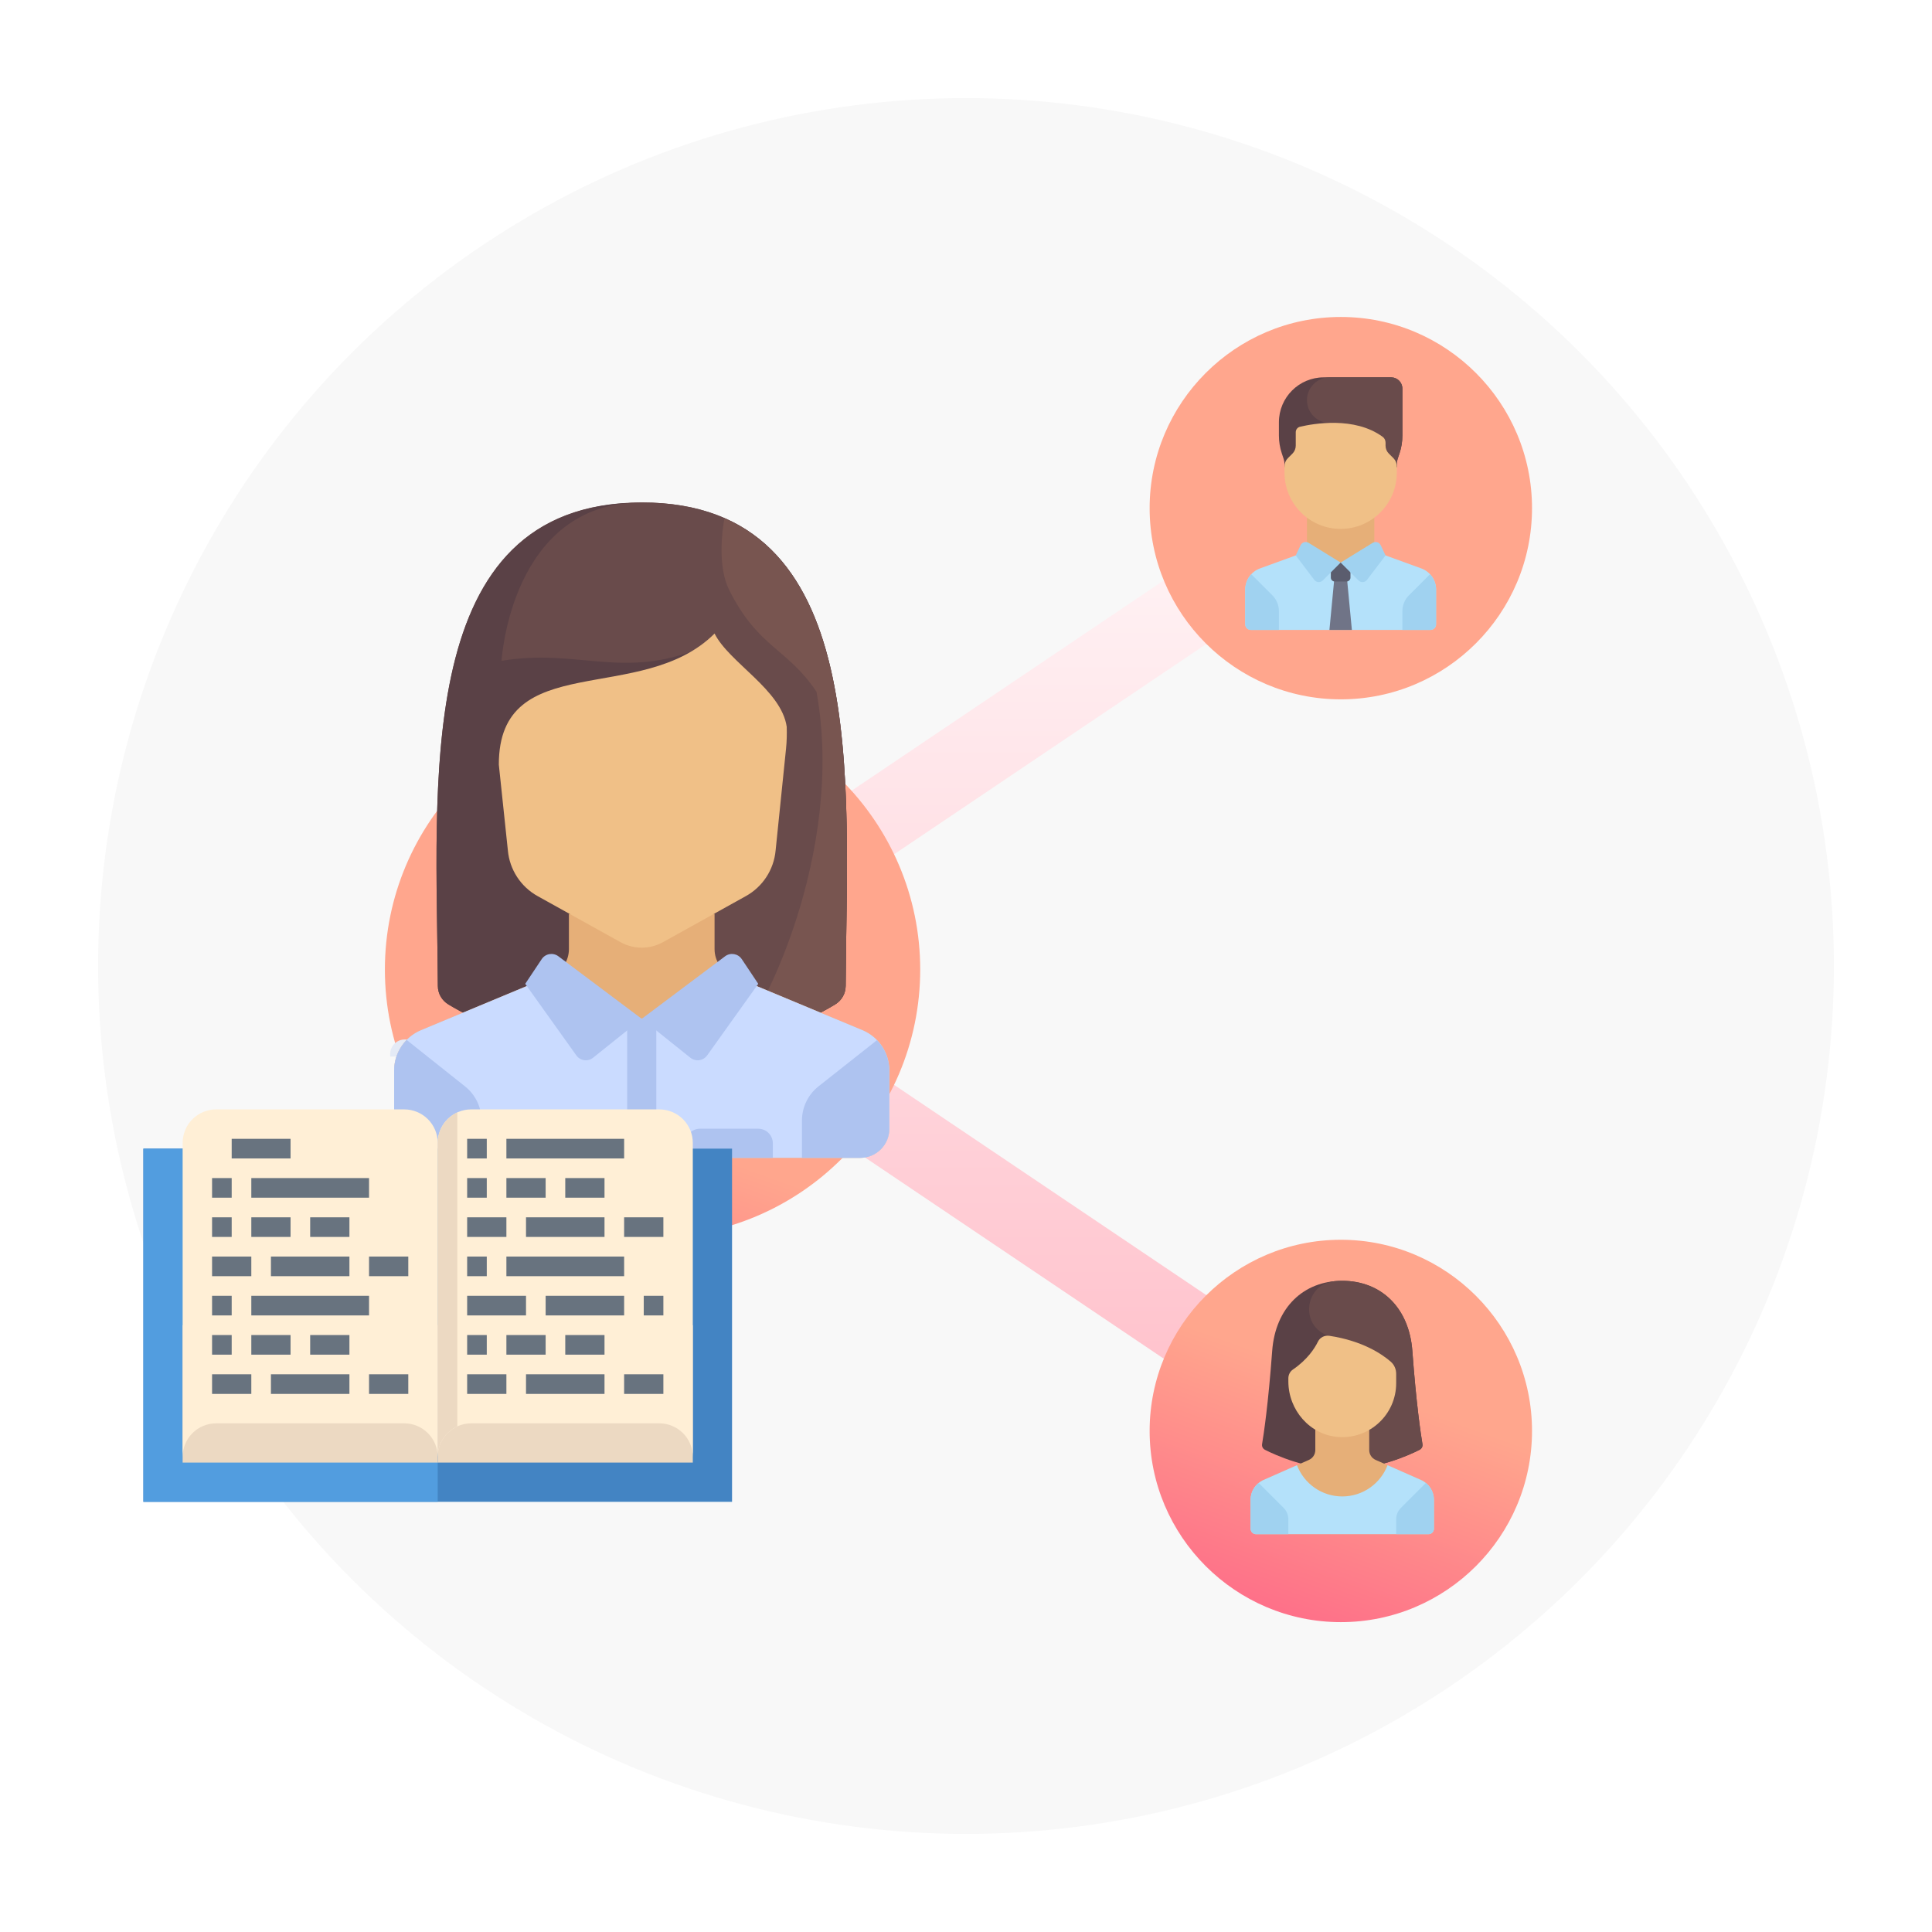 <svg width="256" height="256" viewBox="0 0 256 256" fill="none" xmlns="http://www.w3.org/2000/svg">
<rect width="681" height="385" transform="translate(-218 -52)" fill="white"/>
<circle cx="128" cy="128" r="115" fill="#F8F8F8"/>
<path d="M114.561 115.829L163.615 82.79C165.94 81.237 166.574 78.095 165.02 75.764C163.456 73.424 160.299 72.816 157.994 74.359L108.94 107.398C106.614 108.952 105.981 112.093 107.535 114.424C109.103 116.768 112.248 117.371 114.561 115.829ZM163.614 174.151L114.561 141.113C112.245 139.569 109.098 140.188 107.535 142.518C105.981 144.848 106.614 147.99 108.94 149.544L157.993 182.583C160.303 184.122 163.449 183.525 165.02 181.178C166.573 178.847 165.94 175.705 163.614 174.151Z" fill="url(#paint0_linear)"/>
<path d="M86.467 93.004C66.912 93.004 51 108.917 51 128.471C51 148.025 66.912 163.938 86.467 163.938C106.021 163.938 121.933 148.025 121.933 128.471C121.933 108.917 106.021 93.004 86.467 93.004ZM177.667 92.667C191.64 92.667 203 81.302 203 67.333C203 53.365 191.64 42 177.667 42C163.694 42 152.333 53.365 152.333 67.333C152.333 81.302 163.694 92.667 177.667 92.667ZM177.667 164.276C163.694 164.276 152.333 175.641 152.333 189.609C152.333 203.577 163.694 214.942 177.667 214.942C191.64 214.942 203 203.577 203 189.609C203 175.641 191.64 164.276 177.667 164.276Z" fill="url(#paint1_linear)"/>
<path d="M56.586 137.734H53.634C52.568 137.734 51.704 138.598 51.704 139.663V140.004H58.515V139.663C58.515 138.597 57.651 137.734 56.586 137.734Z" fill="#E4EAF6"/>
<path d="M104.537 109.248L105.543 113.271C105.662 113.748 106.09 114.082 106.582 114.082C107.122 114.082 107.577 113.68 107.644 113.144L108.159 109.029C108.296 107.929 107.438 106.957 106.329 106.957H106.325C105.126 106.957 104.246 108.084 104.537 109.248Z" fill="#E6AF78"/>
<path d="M85.034 66.578C54.487 66.578 57.874 103.725 58.014 130.644C58.019 131.66 58.551 132.577 59.422 133.102C62.807 135.142 72.103 139.913 85.034 139.913C97.964 139.913 107.26 135.142 110.645 133.102C111.516 132.577 112.048 131.66 112.054 130.644C112.193 103.725 115.58 66.578 85.034 66.578Z" fill="#694B4B"/>
<path d="M83.066 66.654C54.656 68.247 57.877 104.324 58.014 130.643C58.019 131.66 58.551 132.577 59.422 133.101C62.807 135.142 72.103 139.913 85.034 139.913L92.753 85.876" fill="#5A4146"/>
<path d="M85.034 66.578C67.665 66.578 66.459 87.565 66.459 87.565C76.47 85.877 82.621 90.098 92.753 85.877L85.034 139.913C97.964 139.913 107.26 135.142 110.645 133.102C111.516 132.577 112.048 131.66 112.054 130.644C112.193 103.725 115.58 66.578 85.034 66.578Z" fill="#694B4B"/>
<path d="M112.054 130.644C112.174 107.513 114.67 76.852 95.995 68.675C95.67 70.367 95.08 75.091 96.613 78.157C100.473 85.877 104.332 85.877 108.192 91.666C112.051 112.895 100.817 135.427 97.086 138.494C103.697 136.921 108.436 134.433 110.645 133.102C111.516 132.577 112.048 131.66 112.054 130.644Z" fill="#785550"/>
<path d="M114.279 136.498L97.058 129.323C95.62 128.724 94.683 127.319 94.683 125.76V121.097H75.385V125.76C75.385 127.318 74.448 128.724 73.009 129.323L55.789 136.498C53.632 137.397 52.226 139.505 52.226 141.843V149.562C52.226 151.694 53.954 153.422 56.086 153.422H113.982C116.113 153.422 117.841 151.694 117.841 149.562V141.843C117.841 139.505 116.436 137.397 114.279 136.498Z" fill="#E6AF78"/>
<path d="M114.279 136.498L97.629 129.561L85.034 134.997L72.439 129.561L55.789 136.498C53.632 137.397 52.226 139.505 52.226 141.843V149.562C52.226 151.694 53.954 153.422 56.086 153.422H113.982C116.113 153.422 117.841 151.694 117.841 149.562V141.843C117.841 139.505 116.436 137.397 114.279 136.498Z" fill="#CADBFF"/>
<path d="M61.633 143.964L53.886 137.802C52.849 138.864 52.227 140.299 52.227 141.843V149.562C52.227 151.694 53.955 153.422 56.086 153.422H63.806V148.485C63.805 146.726 63.006 145.063 61.633 143.964Z" fill="#AEC3F0"/>
<path d="M117.841 149.562V141.842C117.841 140.311 117.23 138.885 116.206 137.826L108.435 143.964C107.062 145.063 106.262 146.726 106.262 148.485V153.422H113.982C116.113 153.422 117.841 151.694 117.841 149.562Z" fill="#AEC3F0"/>
<path d="M85.034 149.562C83.968 149.562 83.104 148.698 83.104 147.632V135.001H86.964V147.632C86.964 148.698 86.1 149.562 85.034 149.562Z" fill="#AEC3F0"/>
<path d="M85.034 134.997L73.988 126.712C73.279 126.181 72.269 126.354 71.777 127.091L69.595 130.365L76.367 139.845C76.881 140.566 77.896 140.707 78.587 140.154L85.034 134.997Z" fill="#AEC3F0"/>
<path d="M85.034 134.997L96.079 126.712C96.788 126.181 97.799 126.354 98.29 127.091L100.473 130.365L93.701 139.845C93.186 140.566 92.172 140.707 91.48 140.154L85.034 134.997Z" fill="#AEC3F0"/>
<path d="M94.683 83.947C85.034 93.596 66.097 85.877 66.097 101.316L67.296 112.688C67.527 115.232 69.002 117.497 71.234 118.737L82.222 124.842C83.971 125.813 86.097 125.813 87.846 124.842L98.834 118.737C101.067 117.497 102.541 115.232 102.773 112.688L104.156 99.181C104.254 98.222 104.275 97.256 104.243 96.292C103.52 91.38 96.613 87.806 94.683 83.947Z" fill="#F0C087"/>
<path d="M100.473 149.562H92.753C91.688 149.562 90.823 150.426 90.823 151.492V153.422H102.403V151.492C102.403 150.426 101.538 149.562 100.473 149.562Z" fill="#AEC3F0"/>
<path d="M19 152.2H97V199H19V152.2Z" fill="#4384C3"/>
<path d="M19 152.2H58V199H19V152.2Z" fill="#529DDF"/>
<path d="M24.2 175.6H58V193.8H24.2V175.6Z" fill="#ECD9C2"/>
<path d="M58 175.6H91.8V193.8H58V175.6Z" fill="#ECD9C2"/>
<path d="M56.7 189.9C56.288 189.488 55.799 189.161 55.26 188.938C54.722 188.715 54.144 188.6 53.562 188.6H28.639C28.056 188.6 27.478 188.715 26.94 188.938C26.401 189.161 25.912 189.488 25.5 189.9C25.088 190.312 24.761 190.801 24.538 191.34C24.315 191.878 24.2 192.456 24.2 193.038V151.438C24.2 150.856 24.315 150.278 24.538 149.74C24.761 149.201 25.088 148.712 25.5 148.3C25.912 147.888 26.401 147.561 26.94 147.338C27.478 147.115 28.056 147 28.639 147H53.562C54.144 147 54.721 147.115 55.26 147.338C55.798 147.561 56.288 147.888 56.7 148.3C57.112 148.712 57.439 149.201 57.662 149.74C57.885 150.278 58 150.856 58 151.438V193.038C58 192.456 57.885 191.878 57.662 191.34C57.439 190.801 57.112 190.312 56.7 189.9Z" fill="#FFEFD6"/>
<path d="M91.8 151.438V193.038C91.8 191.861 91.332 190.732 90.5 189.9C89.668 189.068 88.539 188.6 87.362 188.6H62.438C61.261 188.6 60.132 189.068 59.3 189.9C58.468 190.732 58 191.861 58 193.038V151.438C58 150.586 58.245 149.752 58.706 149.036C59.167 148.32 59.825 147.752 60.6 147.4C60.645 147.377 60.693 147.358 60.74 147.338C61.278 147.115 61.855 147 62.438 147H87.362C88.539 147 89.668 147.468 90.5 148.3C91.332 149.132 91.8 150.261 91.8 151.438Z" fill="#FFEFD6"/>
<path d="M60.6 147.4V189C59.825 189.352 59.167 189.921 58.706 190.637C58.245 191.353 58 192.186 58 193.038V151.438C58 150.586 58.245 149.752 58.706 149.036C59.167 148.32 59.825 147.752 60.6 147.4Z" fill="#ECD9C2"/>
<path d="M30.7 150.9H38.5V153.5H30.7V150.9Z" fill="#68737F"/>
<path d="M28.1 156.1H30.7V158.7H28.1V156.1Z" fill="#68737F"/>
<path d="M33.3 156.1H48.9V158.7H33.3V156.1Z" fill="#68737F"/>
<path d="M28.1 161.3H30.7V163.9H28.1V161.3Z" fill="#68737F"/>
<path d="M33.3 161.3H38.5V163.9H33.3V161.3Z" fill="#68737F"/>
<path d="M41.1 161.3H46.3V163.9H41.1V161.3Z" fill="#68737F"/>
<path d="M28.1 166.5H33.3V169.1H28.1V166.5Z" fill="#68737F"/>
<path d="M35.9 166.5H46.3V169.1H35.9V166.5Z" fill="#68737F"/>
<path d="M48.9 166.5H54.1V169.1H48.9V166.5Z" fill="#68737F"/>
<path d="M28.1 171.7H30.7V174.3H28.1V171.7Z" fill="#68737F"/>
<path d="M33.3 171.7H48.9V174.3H33.3V171.7Z" fill="#68737F"/>
<path d="M28.1 176.9H30.7V179.5H28.1V176.9Z" fill="#68737F"/>
<path d="M33.3 176.9H38.5V179.5H33.3V176.9Z" fill="#68737F"/>
<path d="M41.1 176.9H46.3V179.5H41.1V176.9Z" fill="#68737F"/>
<path d="M28.1 182.1H33.3V184.7H28.1V182.1Z" fill="#68737F"/>
<path d="M35.9 182.1H46.3V184.7H35.9V182.1Z" fill="#68737F"/>
<path d="M48.9 182.1H54.1V184.7H48.9V182.1Z" fill="#68737F"/>
<path d="M61.9 150.9H64.5V153.5H61.9V150.9Z" fill="#68737F"/>
<path d="M67.1 150.9H82.7V153.5H67.1V150.9Z" fill="#68737F"/>
<path d="M61.9 156.1H64.5V158.7H61.9V156.1Z" fill="#68737F"/>
<path d="M67.1 156.1H72.3V158.7H67.1V156.1Z" fill="#68737F"/>
<path d="M74.9 156.1H80.1V158.7H74.9V156.1Z" fill="#68737F"/>
<path d="M61.9 161.3H67.1V163.9H61.9V161.3Z" fill="#68737F"/>
<path d="M69.7 161.3H80.1V163.9H69.7V161.3Z" fill="#68737F"/>
<path d="M82.7 161.3H87.9V163.9H82.7V161.3Z" fill="#68737F"/>
<path d="M61.9 166.5H64.5V169.1H61.9V166.5Z" fill="#68737F"/>
<path d="M67.1 166.5H82.7V169.1H67.1V166.5Z" fill="#68737F"/>
<path d="M61.9 176.9H64.5V179.5H61.9V176.9Z" fill="#68737F"/>
<path d="M67.1 176.9H72.3V179.5H67.1V176.9Z" fill="#68737F"/>
<path d="M74.9 176.9H80.1V179.5H74.9V176.9Z" fill="#68737F"/>
<path d="M61.9 182.1H67.1V184.7H61.9V182.1Z" fill="#68737F"/>
<path d="M69.7 182.1H80.1V184.7H69.7V182.1Z" fill="#68737F"/>
<path d="M82.7 182.1H87.9V184.7H82.7V182.1Z" fill="#68737F"/>
<path d="M85.3 171.7H87.9V174.3H85.3V171.7Z" fill="#68737F"/>
<path d="M72.3 171.7H82.7V174.3H72.3V171.7Z" fill="#68737F"/>
<path d="M61.9 171.7H69.7V174.3H61.9V171.7Z" fill="#68737F"/>
<path d="M177.857 194.714C182.53 194.714 186.726 192.803 188.099 192.107C188.38 191.965 188.534 191.661 188.482 191.352C188.261 190.027 187.664 186.06 187.143 179C186.719 173.257 182.986 169.714 177.857 169.714C172.729 169.714 168.995 173.257 168.571 179C168.05 186.06 167.454 190.027 167.232 191.352C167.18 191.661 167.335 191.965 167.615 192.107C168.989 192.803 173.184 194.714 177.857 194.714Z" fill="#5A4146"/>
<path d="M188.099 192.107C188.38 191.965 188.534 191.662 188.482 191.352C188.261 190.027 187.664 186.06 187.143 179C186.719 173.257 182.985 169.714 177.857 169.714C177.498 169.714 177.145 169.732 176.8 169.766C172.808 170.164 172.209 175.801 176.046 176.973C176.107 176.991 176.141 177 176.141 177L177.569 194.707C177.571 194.709 177.572 194.71 177.574 194.712C182.36 194.792 186.698 192.817 188.099 192.107Z" fill="#694B4B"/>
<path d="M165.714 202.571V198.719C165.714 197.587 166.382 196.562 167.417 196.105L173.434 193.447C173.952 193.219 174.286 192.706 174.286 192.141V189H181.429V192.141C181.429 192.706 181.762 193.219 182.28 193.447L188.297 196.105C189.332 196.562 190 197.587 190 198.719V202.571C190 202.966 189.68 203.286 189.286 203.286H166.429C166.034 203.286 165.714 202.966 165.714 202.571Z" fill="#E6AF78"/>
<path d="M188.297 196.105L183.859 194.145C182.936 196.564 180.601 198.286 177.857 198.286C175.114 198.286 172.778 196.564 171.855 194.145L167.417 196.105C166.382 196.562 165.714 197.587 165.714 198.719V202.571C165.714 202.966 166.034 203.286 166.429 203.286H189.286C189.68 203.286 190 202.966 190 202.571V198.719C190 197.587 189.332 196.562 188.297 196.105Z" fill="#B4E1FA"/>
<path d="M184.28 180.429C183.133 179.432 180.558 177.668 176.141 177C175.529 176.907 174.913 177.208 174.641 177.764C174.188 178.689 173.224 180.17 171.31 181.476C170.93 181.735 170.714 182.176 170.714 182.636V183.041C170.714 186.845 173.585 190.167 177.382 190.413C181.542 190.682 185 187.388 185 183.286V182.033C185 181.419 184.743 180.832 184.28 180.429Z" fill="#F0C087"/>
<path d="M166.783 196.497C166.119 197.031 165.714 197.841 165.714 198.719V202.571C165.714 202.966 166.034 203.286 166.429 203.286H170.714V201.316C170.714 200.748 170.489 200.203 170.087 199.801L166.783 196.497Z" fill="#A0D2F0"/>
<path d="M188.932 196.497C189.595 197.031 190 197.841 190 198.719V202.571C190 202.966 189.68 203.286 189.286 203.286H185V201.316C185 200.748 185.226 200.203 185.628 199.801L188.932 196.497Z" fill="#A0D2F0"/>
<path d="M188.328 75.318L182.106 73.055L177.643 74.543L173.181 73.055L166.958 75.318C165.783 75.746 165 76.863 165 78.114V82.724C165 83.135 165.333 83.468 165.744 83.468H189.543C189.954 83.468 190.287 83.135 190.287 82.724V78.114C190.287 76.863 189.504 75.746 188.328 75.318Z" fill="#B4E1FA"/>
<path d="M176.864 76.03L176.156 83.468H179.131L178.422 76.03H176.864Z" fill="#707487"/>
<path d="M178.424 77.052H176.862C176.575 77.052 176.342 76.819 176.342 76.532V74.543H178.945V76.532C178.945 76.819 178.712 77.052 178.424 77.052Z" fill="#5B5D6E"/>
<path d="M189.486 76.087C189.988 76.626 190.287 77.344 190.287 78.114V82.724C190.287 83.135 189.954 83.468 189.543 83.468H185.824V80.981C185.824 80.192 186.138 79.435 186.696 78.878L189.486 76.087Z" fill="#A0D2F0"/>
<path d="M185.824 57.718V51.487C185.824 50.666 185.158 50 184.337 50H175.412C172.126 50 169.462 52.664 169.462 55.95V57.718C169.462 58.517 169.591 59.311 169.844 60.07L170.092 60.812C170.167 61.04 170.206 61.278 170.206 61.518V61.9H185.081V61.518C185.081 61.278 185.119 61.04 185.195 60.812L185.443 60.07C185.695 59.311 185.824 58.517 185.824 57.718Z" fill="#5A4146"/>
<path d="M173.181 53.021C173.181 54.69 174.534 56.043 176.202 56.043H176.621L176.823 61.9H185.081V61.518C185.081 61.278 185.119 61.04 185.195 60.812L185.443 60.07C185.695 59.311 185.824 58.517 185.824 57.718V51.487C185.824 50.666 185.158 50 184.337 50H176.202C174.534 50 173.181 51.353 173.181 53.021Z" fill="#694B4B"/>
<path d="M182.106 67.85H173.181V74.543H182.106V67.85Z" fill="#E6AF78"/>
<path d="M177.643 74.543L175.271 76.915C174.952 77.234 174.426 77.198 174.153 76.839L171.694 73.598L172.337 72.242C172.527 71.842 173.022 71.696 173.399 71.928L177.643 74.543Z" fill="#A0D2F0"/>
<path d="M177.643 74.543L180.015 76.915C180.334 77.234 180.861 77.198 181.134 76.839L183.593 73.598L182.95 72.242C182.76 71.842 182.265 71.696 181.888 71.928L177.643 74.543Z" fill="#A0D2F0"/>
<path d="M177.643 70.081C173.536 70.081 170.206 66.751 170.206 62.643V61.772C170.206 61.378 170.363 60.999 170.642 60.72L171.258 60.104C171.537 59.825 171.693 59.447 171.693 59.052V57.27C171.693 56.925 171.925 56.626 172.26 56.547C174.019 56.131 179.492 55.147 183.217 57.887C183.459 58.065 183.593 58.357 183.593 58.657V59.052C183.593 59.447 183.75 59.825 184.029 60.104L184.645 60.72C184.924 60.999 185.08 61.377 185.08 61.772V62.643C185.081 66.751 181.751 70.081 177.643 70.081Z" fill="#F0C087"/>
<path d="M165.801 76.087C165.298 76.626 165 77.344 165 78.114V82.724C165 83.135 165.333 83.468 165.744 83.468H169.462V80.981C169.462 80.192 169.149 79.435 168.591 78.878L165.801 76.087Z" fill="#A0D2F0"/>
<defs>
<linearGradient id="paint0_linear" x1="136.277" y1="183.434" x2="136.277" y2="73.509" gradientUnits="userSpaceOnUse">
<stop stop-color="#FFC2CC"/>
<stop offset="1" stop-color="#FFF2F4"/>
</linearGradient>
<linearGradient id="paint1_linear" x1="116" y1="228.5" x2="137.5" y2="168.5" gradientUnits="userSpaceOnUse">
<stop stop-color="#FD3A84"/>
<stop offset="1" stop-color="#FFA68D"/>
</linearGradient>
</defs>
</svg>
